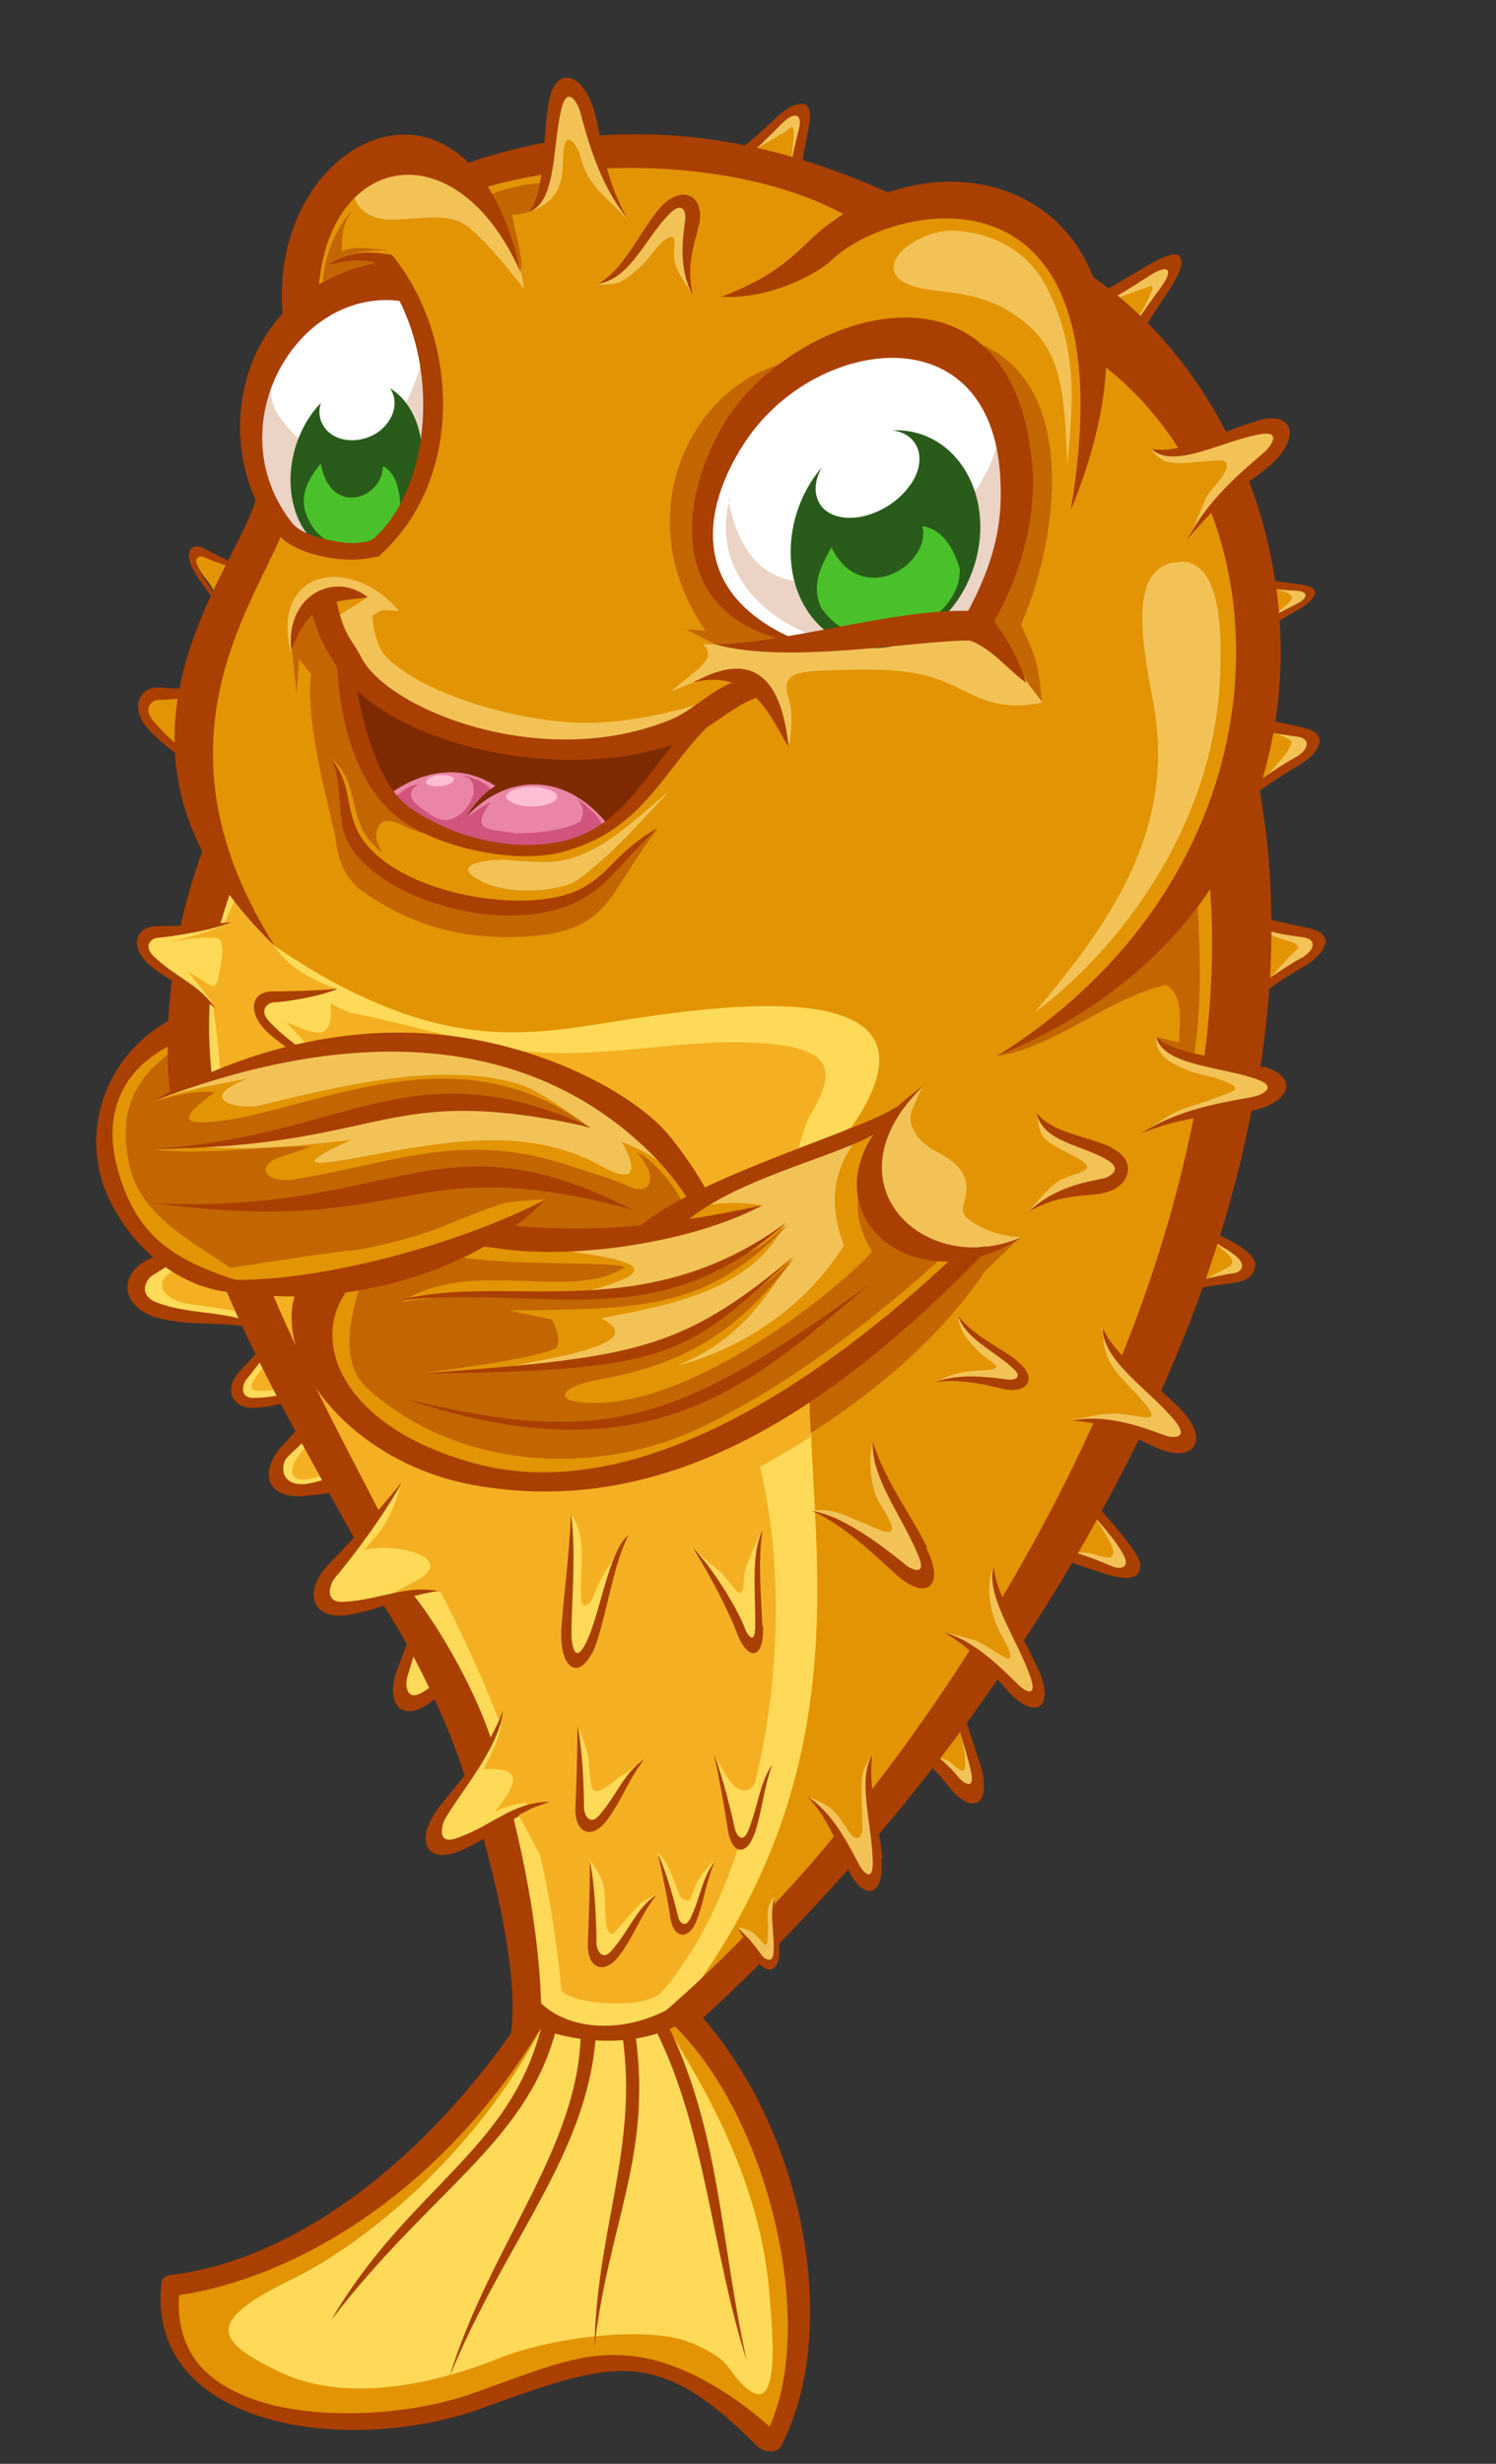 <?xml version="1.0" encoding="UTF-8"?>
<svg id="Layer_1" data-name="Layer 1" xmlns="http://www.w3.org/2000/svg" version="1.1" viewBox="0 0 229 377">
  <rect x="0" y="0" width="229" height="377" fill="#333333" stroke="none"/>
  <defs>
    <style>
      .cls-1 {
        fill: #c36602;
      }

      .cls-1, .cls-2, .cls-3, .cls-4, .cls-5, .cls-6, .cls-7, .cls-8, .cls-9, .cls-10, .cls-11, .cls-12, .cls-13, .cls-14 {
        stroke-width: 0px;
      }

      .cls-2 {
        fill: #eb85a6;
      }

      .cls-3 {
        fill: #febed4;
      }

      .cls-4 {
        fill: #d0547d;
      }

      .cls-5 {
        fill: #7e2a00;
      }

      .cls-6 {
        fill: #a93f00;
      }

      .cls-7 {
        fill: #ffda59;
      }

      .cls-8 {
        fill: #f4b022;
      }

      .cls-9 {
        fill: #ebd3c5;
      }

      .cls-10 {
        fill: #4ac12a;
      }

      .cls-11 {
        fill: #e29404;
      }

      .cls-12 {
        fill: #fff;
      }

      .cls-13 {
        fill: #f2c257;
      }

      .cls-14 {
        fill: #295b1a;
      }
    </style>
  </defs>
  <g id="g9759">
    <path id="path7550" class="cls-11" d="M86.8,12.7h0c-2.4.9-1.9,4.4-2.4,6.4,0,1.7-.1,4-2.4,3.8-3.7.6-7.3,2-10.8,2.8-2.9-2-6.5-3.7-10.1-3-10.3,1.7-16.7,12.6-16.4,22.4.5,1.8-.4,3.3-1.7,4.5-5.9,7.4-6.9,17.9-3,26.5-.5,3.6-2.8,6.7-4.3,10-2,1.1-3.8-1.9-5.8-1.6-.4,2.8,2.7,4.5,3.2,7-2.1,4.5-3.8,9.1-4.7,14-1.6,1.6-6-.9-6.3,2.5,0,3.6,4.4,4.8,5.6,7.5.2,5.2,2.1,10.1,4.1,14.8-1.1,3.8-2.5,7.6-3.3,11.5-1.7,1.8-5.9-.7-6.8,2.3.2,3.1,4,3.8,5.4,6-.5,2.2,0,4.7-.9,6.8-8.6,4.6-13.1,15.7-9.3,24.9,1.6,4.1,4.4,7.9,7.8,10.6,0,0-.1,0-.1,0,0,0-3.4,1.8-3.5,2.9-.1,1.1-.1,2.7,1.2,3.7s2.4,1.8,4,2,5,.6,6.5.9c1,.2,3.3.4,5,.5.6,1.4,1.2,2.8,1.9,4.1.1.2.2.4.3.6-.9,1.2-2.3,3.1-2.5,3.4-.3.5-1.3,1.3-.7,2.3.7,1,.3.9,1.1,1.2.7.2,4.6.4,5.8.4.9,1.8,1.9,3.6,2.9,5.4-.7.5-1.6,1.1-2.1,1.7-.7,1.1-2.3.8-2.1,2.9.2,2.1.4,2.5,1.2,2.9.8.4,1.6.7,2.7.7s3.6-.5,4.4-.7c1.4,2.5,2.8,5,4.1,7.5-.9,3.5-5.9,5.2-6,9.3.2,2.9,3.9,2.5,5.9,1.9,2-.3,4.7-2.2,5.7.6,1.1,2.2,3.7,4.5,1.8,7.1-.7,2.1-2.6,5.7-.2,7.2,2.1.6,3.3-2.3,5.3-1.4,1.7,4,3.7,8,4.6,12.2-1.7,3.3-6.2,5.9-5.8,10.1.9,2.1,3.8.6,5.2,0,1.2-.6,3.3-2.2,3.7,0,2.4,9.5,5,19.3,4,29.2-9.7,14.2-22.6,26.7-38.4,33.8-4.8,2.2-10,3.4-15.1,4.3-1.4,6.6,2.2,13.6,8,16.9,9.6,5.7,21.5,5.7,32.2,3.8,10.8-2,20.9-8.7,32.2-7.7,7.7,1,13.4,6.7,18.8,11.7,1,.7,2.3.2,2.5-1.1,5.8-12.9,4.4-28,.1-41.2-2.7-8.1-6.9-15.8-12.4-22.3.2-2.4,3.1-3.4,4.4-5.2,1.9-1.3,3.1-4.2,5.5-4.2.9,1.5,2,0,1.7-1.1-.5-3,3-4.4,4.5-6.5,2.1-2.3,4.2-4.6,6.3-6.9,2.2-.5,2.1,3.6,4.3,3.1,2-2.6-.5-6.1.6-8.7,2.7-3.2,5.3-6.5,7.9-9.8,2.4-.3,3.2,2.8,4.9,4.1.8,1.2,3,1.5,2.7-.5,0-3.6-2.3-6.9-2.5-10.4,1.8-2.1,3.1-5,5.1-6.6,2,0,2.7,2.8,4.5,3.6.9.9,2.5.5,2.1-1,0-3.2-2.7-5.6-3.1-8.6,2.5-3.9,5-7.8,7.4-11.8,2.5-.6,4.9,1.3,7.4,1.7,1.3.5,4,.3,2.6-1.7-1.3-3-4.6-4.9-5.5-7.9,2-3.6,3.8-7.2,5.6-10.9,2.4-.8,4.6,2.1,7.2,1.6,2.3,0,1.5-2.9.5-4-1.1-1.9-3.7-2.9-4.3-5,2.5-5.2,4.3-10.8,6.6-15.9,2.2-1.4,6,.1,7.6-2.3.2-2.8-3.6-3.2-5-4.8,0-2.8,1.5-5.7,2-8.5,1.1-3.7,1.6-7.7,2.8-11.3,1.5-1,4.9-1.2,4.8-3.7-.8-2.1-4.8-1.2-3.7-4.1.7-3.6.6-7.5,1.5-11.1,2.6-2.2,6.5-3.2,8.3-6.3,0-2.1-3.2-1.7-4.6-2.2-1.8-.3-4.4-.7-3.7-3.2,0-6-1-12.2-1.6-18.1,2.4-2.9,6.9-3.7,9-7,.4-2.1-2.9-1.8-4.2-2.3-2,0-3-1.4-2.3-3.2.7-4.5.4-9.1.6-13.6,1.2-1.7,4.5-2,5.2-4.1-2-1.2-5.8.4-6.2-2.6-.8-4.8-2.1-9.5-3.8-14,1-2.3,4.1-3,5.3-5.3,1.2-1.2,1.6-4.2-.9-3.9-2.5,0-4.8,1.6-7.2,1.8-1.9-1.6-2.6-4.5-4.3-6.6-2.4-3.7-5.2-7.1-8.3-10.3,0-2.6,2.5-4.5,3.7-6.8.5-.9,1.6-2.5,1-3.3-3.7.8-6.5,3.9-10,5-2.1-.7-3.6-2.4-4.3-4.5-4.3-8.7-14.6-12.9-23.9-11.3-2.6,0-5.2,2.2-7.6.5-3.7-1.6-7.5-3-11.3-4.2-1.4-2.5,1.3-5.7.3-8.4-3.1.3-4.8,3.5-7.2,5.1-2,2.2-5,0-7.5.2-5.4-.7-10.8-.9-16.3-.5-1.8-1.5-1.1-4.4-2.4-6.4-.6-1-1.4-2.4-2.7-2.5h0Z"/>
    <path id="path9595" class="cls-13" d="M113.8,23.9s5.9-3.4,6.5-3.8c.6-.5,1.2-1.2,1.2.2,0,1.4-.6,6.4-.6,6.4,0,0,.3-1.5.9-2.8s1.2-3.4,1.3-4.4.7-2.5-.2-2.6c-.9,0-2.9.7-3.4,1.3-.5.7-2,2.3-2.7,2.9s-3,2.8-3,2.8h0Z"/>
    <path id="path9547" class="cls-13" d="M176.3,68.8s.9,1.5,2.5,1.9c1.6.4,3.9,0,5.6-.1,1.6,0,3.1-.7,3.4.6.2,1.3-2.9,4.1-3.2,5-.4.9-2.7,6.6-2.7,6.6,0,0,2.5-3.6,2.6-3.9.1-.2,3-3.7,4.5-5.1,1.5-1.4,2.9-3.2,4.9-4.2,2-1,2.7-2.2,2.4-2.9-.3-.7-.9-1.2-1.7-1.2s-1.6-.7-3.9.4c-2.3,1.1-8.5,3.2-9.1,3.1-.6,0-3.2.4-3.6.4s-1.6-.7-1.6-.7h0Z"/>
    <path id="path9487" class="cls-1" d="M157.1,104.5l2.4,3.2c-.5-6.5-1.1-7.4-3.2-12.1,6.4-14.7,9.3-41.2-11.1-44.3-4.4,0-16.4,3.3-18.5,4.4s3.7-1.8,7.9,3.6c4.2,5.4,7.6,16.2,6.6,21.3-1,5.1-6.1,12-4.6,12.4,1.5.4,9.8,2.7,12.2,3.2s3.7,3.3,4.6,4.2c.9.9,3.7,4.1,3.7,4.1h0Z"/>
    <path id="path9489" class="cls-13" d="M106.2,104.4l-3.5,1.4c3.8-3.2,7.3-5.1,4.9-7.2h1.9s5.4.4,8.2.2c2.8-.1,13.2-1.3,18.2-1.6,4.9-.2,10.1-.6,11.8-.6s5.1.4,6.1,1.4c.9.9,3.4,6.3,3.4,6.3l.4.6,2,2.6c-9.4,1.9-11.6-3-19.1-4.4-3.6-.7-7.7-.7-11.4-.6-7.4.2-9.7.3-8.3,4.7.8,2.5,0,6.9,0,6.9,0,0-1.8-7.2-2.7-7.8-.9-.6-3.7-2.1-4.3-2.3-.6-.1-2.1-.8-2.9-.8s-1,0-1.7.2c-.7.1-2.9.8-2.9.8h0Z"/>
    <path id="path9545" class="cls-13" d="M91.7,43.5s2,.2,3.3-.4c1.3-.6,3.5-2.6,4.1-3.4.6-.8,1.5-1.9,2-2.4.5-.5,1.9-1.6,2.1-.7.2.9-.3,2.3.2,3.9.5,1.7,2.8,4.7,2.8,4.7,0,0-.9-2.2-.9-3.7s0-2.6.4-4.8,1.5-2.8.3-4.5-1.5-1.9-2.4-1.3-2.8,2.2-3.6,3.6-3.8,5.6-4.5,6.3-1.1,1.1-1.8,1.6c-.8.5-1.9.9-1.9.9Z"/>
    <path id="path9543" class="cls-13" d="M81,32.4c4.4-1.4,5.2-4.4,5.2-8.2.1-5.4,2.3-1.7,2.7-.1,1.1,4.2,3.3,5.5,7.1,9.4l-2.4-4s-3.6-12.7-3.7-13.1c-.1-.4-.5-2-1.9-2.2s-2.2-.7-2.8.8c-.6,1.6-.6,8.8-1.3,10.3-.7,1.5-.9,4.3-1.1,4.6-.1.2-.6.9-.8,1.5-.3.5-1.1,1.2-1.1,1.2h0Z"/>
    <path id="path9485" class="cls-1" d="M79.8,41.7c.2-3.1-1-5.9-1.4-8.9.4.1,1.4,0,2.7-.4,0,0,1.5-1.5,1.6-1.7,0-.2.8-2.7.8-2.7-3.1,0-7.2,1.1-9.4,2.2.4.3,1.9,2.2,2.7,3.4s1.9,4.9,2.2,5.5.9,2.7.9,2.7h0Z"/>
    <path id="path9455" class="cls-7" d="M42.1,144.8s2.9,2,7,4.4c21.1,12,33.2,8.9,47.6,6.7,17.3-2.6,49.4-6.3,33.7,16.5l-18.4,9.9-5.9,2.6s-.5-6.5-1.5-7.6c-1-1.1-5.9-4.7-9.7-7s-14.4-7.4-14.4-7.4c0,0-13.2-3.7-13.5-3.9-.3-.1-13.6.9-15.7,1.3-2.1.4-9.3,2-9.7,2.1-.4.1-6.2,1.6-7,1.7-.8.1-5.2,1.8-5.2,1.8,0,0,.3-13.1,0-13.5-.2-.4-2.4-2.3-2.4-2.3,0,0-2.2-1.7-2.9-2.2-.8-.5-2.9-3.1-2.5-3.8.4-.7,2.7-1.7,2.7-1.7l5.5-.8s1.4-.9,2.1-3,1.2-7.5,1.5-7,3.1,4.2,3.8,5.5c.8,1.3,1.8,4,2.3,4.5.4.5,2.5,3,2.5,3h0Z"/>
    <path id="path9533" class="cls-13" d="M132.1,173c-4.5,5.5-5.5,10.7-2.9,17.6-7.4,11.6-18.6,16.6-25.6,18.4,8.7-3.6,12.6-8.7,17.8-16.7l-3.3,2.7s-6.2,4.9-6.6,5.1-5.1,3.6-6.1,4.1c-1,.4-2.9,1.5-6.4,2.2-3.5.7-7,1.8-8.8,2.1-1.8.2-4.3.4-5.6.4s-8.8.9-8.8.9c2.9-1.5,25.3-3.5,16.2-8.1,11.2-2.1,23.1-4.4,28.2-14.5l-4,3s-7.7,3.9-9.1,4.5-4.1,1.8-6.6,2.4-4.2.9-5.6.9-5.9-.2-5.9-.2c17.1-4.4,3.4-5.5-7.2-7.1,0,0,6.2.2,11.3-.4,5.1-.6,16.5-3.2,18.2-3.7,1.7-.4,5.4-2.1,5.4-2.1-4-.9-8-.2-12.1.4,0,0,6.8-2.9,11.6-4.9,4.8-2,4.9-2.6,8.9-3.9,4-1.3,6.9-2.9,6.9-2.9h0Z"/>
    <path id="path9569" class="cls-8" d="M33.8,164.2s-.8-7.7-.9-8.2-.3-2.2-.3-2.2l.3.5c-.5-1.4-2.7-3.8-4.2-5.7,0,0,2.1,1.3,2.9,1.8s1.3.9,1.7-.3c.7-3.1,1.2-6.3,0-6.5-2.1-.4-5,.2-7.6.5,3.4-.6,6.6-1.7,9.7-2.9l-1.1.2,2.2-5,5.5,8.5c2.7,3.5,5.7,5,9.7,6.5,0,0-3.5.4-4.3.6-.8.2-4.3.8-4.9.8-.7,0-2.4,0-2.6.6-.3.7-.4,1.9.4,3,.9,1.1,3.9,3.3,4.2,3.5.2.2,1.1.8,1.1.8l2.1-.3-1.2-1.1-2.7-2.9c4.3,1.7,7.3,3.5,6.8-2.9,0,0,2.1,1.4,4.2,1.7,2.1.3,17.6,4.2,18.6,4.4,14.8,3.9,29.3-1,42.9,0,10.3.7,12.3,3.4,7.8,10.9-1.3,2.2-2.2,6.9-2.2,6.9,0,0-4.6,1.9-6.7,2.8-2.1,1-8.1,3.5-8.1,3.5,0,0-.5-3.6-3.2-6.6-2.6-3-6.6-7.2-10.1-8.9-3.4-1.7-10.5-4-14.1-5.5-3.6-1.5-7.1-2-12-2.6-4.9-.6-8.2-.4-12.2,0-4,.4-7.6,0-10.4.8-2.8.7-8.1,2-8.9,2.3s-2.3,1-2.3,1h0Z"/>
    <path id="path9529" class="cls-13" d="M23.2,168.6c4.8-1.8,9.8-2.6,14.8-3.6-7.9,3-2.3,4.8,1.6,4.2,13-3.2,28.6-7,40.5-3.1,3.1,1.1,10.3,6.5,10.3,6.5l-4.6-1.3s-7.8-1.6-11.2-1.7-7.9-.6-11.4,0c-3.5.5-10.1,1.7-11.9,2.2-1.8.5-4.8,1.2-8.2,1.9s-6.9,1.4-7.4,1.4c-.4,0-5.1.4-5.1.4,7.6.5,14,0,23.2-1.1-10.8,4.9-3.9,3.6,2.2,2.5,12-2.2,24.7-4.7,35.8,1.4,5,2.8,6.1,1.4,3.4-3.6,0,0,3,1.3,3.7,1.7s6.6,4.5,6.6,4.5c0,0-1.9-4.1-5.6-7-3.7-2.9-2.3-4.8-10-7.1-7.7-2.3-15.3-5-16.9-5.6-1.6-.6-14-1-16.9-1s-12.6,1.4-16.7,2.2c-4.1.9-12,4.1-12.6,4.4-.7.3-3.7,1.8-3.7,1.8h0Z"/>
    <path id="path9527" class="cls-1" d="M23.2,168.6l4.2-2s1.5-1.5,1.5-1.9-.8-4-.8-4c0,0,.2-.8-1.2-.2-7,4.8-8.7,10.2-7.1,17.8,1.6,7.5,9.4,11.6,15.5,15.7,0,0,15.9-2.5,17.9-2.6,1.9,0,10.1-1.9,14.5-3.7,4.4-1.8,8.8-3.5,10-3.7,1.2-.2,5.8-.5,5.8-.5l-4.1,2.5s-4.9,3.1-4.6,3.2c.2,0,2.9.6,7.1.7,4.2.1,9.3-.2,9.3-.2l3-1.1s4.5.4,5.2,0c0-1.8,5.4-3.9,5.4-3.9-1.7-3.8-5.2-7.6-7.4-8.4,3.3,3.2,2.6,7-1.2,5.2-2.1-1-5.5-2-9.2-3.2-16.2-5.3-25.8-.5-42.2,2.2-4.3.5-5.8-2.1-1.8-3.5l4.8-1.6c-8,0-16.1,1.4-24.3.5,0,0,6.3-.3,6.6-.3s7.1-.7,10.3-1.1c3.2-.4,10.1-2.7,14.7-3.7,4.7-1.1,7.7-1.8,10.7-1.9,3,0,5.5-.2,8,0s4.4.4,7.1,1c2.6.6,9.4,2.7,9.4,2.7-19.9-15.3-42.1-2.9-56.4-1.1-6.5.8-6.4-.4-1-4.4-3.4-.3-6.5.7-9.8,1.5h0Z"/>
    <path id="path9525" class="cls-1" d="M95.1,193.7c-5.6-.7-14.9,0-24.6-1.3,0,0-1.8.7-7.2,1.8-5.5,1.1-7.9,1.6-7.9,1.6-2.6,8.1-2.8,13.4,1,16.8,14.7,13,36.2,13.1,51.6,5.5,13.5-6.7,25.5-16,36.7-26.1,0,0-1.8,1.5-5.1-.9-3.4-2.4-5.7-10.6-5.7-10.6l.8-4.6c-4.6,5.6-4.1,10.9-1.2,15.6-5.9,6.6-29.5,25.2-45.2,23-3.2-.5-2.2-2.4,3.4-3.4,12.3-2.3,20.4-6.4,29.4-18l.7-.7-3.3,2.9-8.8,6.9s-3.6,2.6-6.4,3.5-8,2.3-10.8,2.7c-2.7.4-12.1,1.2-13,1.3-.9,0-7.9.2-7.9.2l-7.2.3c2.1-.4,17-2.1,20.7-3.9,1.1-1.4-.6-4.4-.6-4.4,0,0-4-.8-6.6-1.4,22.1-.1,30.7-.6,42.9-13.3,0,0-3.8,3.3-5.3,4s-7.6,3.7-10.1,4.5c-2.5.9-2.9,1.3-5.7,1.7-2.8.4-12.8,1.1-16,1.1-3.2,0-9.7,0-10.9,0s-3.2,0-4.8,0-3,.3-3.4.3c-.4,0-3.1.4-3.1.4,10.8-6.9,26.1.1,34.1-5.3h0Z"/>
    <path id="path9482" class="cls-1" d="M50.8,116.2c.8,7.7-1.1,16,4.7,20.2,7.7,5.4,15.7,7.5,25.3,6.9,11.5-.8,12.1-5.4,17.7-13.5.5-.8,2.2-3,2.2-3l-2.3,1.7s-4.3,4.5-5.1,5.3c-.8.7-5.1,3.1-7.2,3.6s-1.8,1-3.7,1.2-7.8.4-10.7,0c-2.9-.5-6.4-1.2-8.3-2.3-1.9-1.1-5.8-4.5-6.7-5.3-.9-.7-4.2-5.9-4.1-6.5.1-2.1-.1-4-.8-6,0-.2-1-2.2-1-2.2h0Z"/>
    <path id="path9535" class="cls-1" d="M55.8,115l-1.6-12.7s-3.2-5.7-3.3-6.1c0-.4-1.5-3.5-1.5-3.5l-2.7,1.5-1.3,2.6-.7,2.8.7,6.6.4-5.3,1.8,2.2c-.9,7.8,2.9,20.8,4.1,26.5,1.4,2.4.8.6.8.6,0,0,.1,0,.5-2.5.4-2.4-.4-6.4-.5-6.9-.1-.5-.7-2.5-.7-2.5l-1-2.2c3.7,3.3,2.8,7.4,4.9,11.3.7,1.3,2.8,3.1,2.8,3.1,0,0-1-1.8-.9-2.5.2-3.5,2.7-2.4,4.7-1.4,2,.9,6.1,1.9,6.6,2.1.6.2,4.2.2,4.2.2,0,0-4.9-1.9-7.6-3.1-2.6-1.2-4.4-1.9-5.5-2.9s-4-4.4-4.2-5.4c-.2-1.1-.1-2.7-.1-2.7v.4l.3-.2Z"/>
    <path id="path9583" class="cls-13" d="M44.6,99.6l.7-2.8,1.3-2.6s2.1-2.2,3.2-2.7c1.1-.5,3.1-.3,3.6-.3s2.8.2,2.8.2c-2,1.4-3.8,2.4-5.9,3.7,0,0,.4,1.2.7,2.1.4.9,1.8,4.7,3.5,6.7s7.9,4.9,12.4,7.1c4.5,2.1,9.2,3,14.8,3.4,5.7.4,8.4,0,12-.4s7.7-1.9,9.6-2.6,7.7-4.9,7.7-4.9c-6.8,2.2-13,3.8-20.1,4.1-9.6.3-25.5-3.8-31.8-10.1-1.9-2-2.1-6.3-2.1-6.3,1.8-1,.8-.9,4.1-.7-7.4-8.7-19.7-6.5-16.6,6.3h0Z"/>
    <path id="path9434" class="cls-5" d="M54.3,106c0,.5.6,7.5,1.7,10.4s2.4,4.6,2.4,4.6c0,0,2.5-2.8,5.1-3.1,2.6-.3,7.3-.4,8.7-.3,1.4.1,2.9,1.2,2.9,1.2l1.5,2.1s2.9-1.3,3.5-1.3,2.7-.2,4.2.1c1.5.4,2.7.9,4.6,1.9,1.8,1,4.9,3.6,4.9,3.6,0,0,.8,0,2.5-1.5s3.1-2.7,4.7-4.5c1.7-1.7,5.5-7.2,5.5-7.2,0,0-2.7,1.1-8.1,1.2-5.4.2-12.9.2-14.9.2s-5.1.5-7.1,0c-2.1-.4-5.6-.9-8.6-2.1s-5.6-1.2-9.9-4.7c-4.4-3.6-4.2-7.5-4.2-7.1,0,.4.6,6.4.6,6.4h0Z"/>
    <path id="path9436" class="cls-2" d="M59.1,120.3s4.9-2.4,6.8-2.8c1.9-.4,5.4-.4,6.7-.1,1.2.2,3.2,1.7,3.2,1.7l.5,1s2.3-.7,3.4-.7,5.2,0,6.6.6c1.4.5,4.1,2.2,5.2,3.2,1.1,1.1,2.6.9,2.2,1.8s-3.8,2.8-4.3,3.2c-.5.4-5.1,1.9-6.8,1.9s-8.7-.4-9.9-.7c-1.2-.3-3.4-.9-5.9-2.2s-4.7-2.4-5.9-3.2c-1.1-.8-1.5-2.4-1.5-2.4l-.3-1.4Z"/>
    <path id="path9432" class="cls-12" d="M146.8,51.2c.4.6,4.9,8.7,6.1,11.5,1.2,2.7,2.1,5.4,2.2,8.4.1,3,.5,6.5-.1,9.1-.6,2.6-2.7,4-3.6,8.7-.9,4.7-2.6,7.2-2.6,7.2,0,0-23.2,1.8-23.5,2-.2.2-2.7.1-3.4,0-.7,0-1.5-.2-3.8-1.6-2.3-1.3-5-3.2-6.6-4.7s-2.5-2.1-3.1-4.4-1.2-3.1-1.6-6.2c-.3-3.2,3.1-10.9,3.2-11.3.1-.4,8.4-11.4,9-11.6.6-.1,10.1-2.7,12.7-4.4s6.9-3,8.1-2.9c1.2.1,7,0,7,0h0Z"/>
    <path id="path9457" class="cls-7" d="M24.7,192.4s-.1,0-.1,0c0,0-3.4,1.8-3.5,2.9s-.1,2.7,1.2,3.7c1.3,1,2.4,1.8,4,2s5,.6,6.5.9c1,.2,3.3.4,5,.5.6,1.4,1.2,2.8,1.9,4.1.1.2.2.4.3.6-.9,1.2-2.3,3.1-2.5,3.4-.3.5-1.3,1.3-.7,2.3s.3.9,1.1,1.2c.7.2,4.6.4,5.8.4.9,1.8,1.9,3.6,2.9,5.4-.7.5-1.6,1.1-2.1,1.7-.7,1.1-2.3.8-2.1,2.9.2,2.1.4,2.5,1.2,2.9.8.4,1.6.7,2.7.7s3.6-.5,4.4-.7c1.4,2.5,2.8,5,4.1,7.5-.9,3.5-5.9,5.2-6,9.3.2,2.9,3.9,2.5,5.9,1.9,2-.3,4.7-2.2,5.7.6,1.1,2.2,3.7,4.5,1.8,7.1-.7,2.1-2.6,5.7-.2,7.2,2.1.6,3.3-2.3,5.3-1.4,1.7,4,3.7,8,4.6,12.2-1.7,3.3-6.2,5.9-5.8,10.1.9,2.1,3.8.6,5.2,0,1.2-.6,3.3-2.2,3.7,0,.2,1,.5,1.9.7,2.9,1,0,1.6.2,1.7.4.9,2.1,2,7.5,2.6,10.6.6,3.1.9,8.7,1,11.5.1,2.7,2.7,1.5,2.7,1.5-9.8,19.6-26.9,34.2-39.3,40.2-13.1,6.4-11.4,9.3-1.7,14,11,5.3,25.4,1.3,33.8-2.1,7.8-3.1,21.4-4.8,28.2-2.7,1.1.3,5.4,2.1,6.7,4,8.7,12.2,6.9-5,6.3-11.9-1.3-14.4-7.7-27.7-15.9-40.5l1.7-1.7c28.6-36.8,20.6-69.9,20.5-94.6-.8.5-5.2,3.1-6.7,3.9-1.6.8-3.4,1.7-7.3,3.3-3.9,1.6-8.9,3.4-12.3,4.3-3.4.9-8.9.9-14.7,1.3-5.7.4-11.1-.6-14.6-1.2-3.4-.6-8.7-5.4-10.2-6.8-1.5-1.4-7.2-8.7-9.5-12.5-2.4-3.8-1.7-7.9-1.7-8.5s-3.4,0-5.4.8-4.3-.7-7.5-1.2c-3.1-.5-7.1-3.3-9.5-4.3h0ZM124.1,213.4c0,0,.5-.3.5-.3h-.5c0,0,0,.3,0,.3h0Z"/>
    <path id="path9563" class="cls-8" d="M48.3,220c-5.7,4.9-4.5,8.6,2.9,4.9l-2.9-4.9Z"/>
    <path id="path9515" class="cls-8" d="M124.3,219.3c0-2-.2-4-.2-5.9-.8.5-5.2,3.1-6.7,3.9-1.6.8-3.4,1.7-7.3,3.3-1.9.8-4.2,1.7-6.3,2.4-2.2.8-4.3,1.5-5.9,1.9-.8.2-1.8.4-2.9.5-.5,0-1.2.1-1.7.2-6.3,1.3-14.4,2.1-17.3,1.8-1.6-.2-4.1-1.1-6.8-2.3-.2,0-.4,0-.6,0-.4,0-.9-.2-1.4-.4s-1-.4-1.5-.7c-.6-.4-1.3-.8-1.9-1.3-1.5-.7-3.2-1.5-4.4-2.1-4.9-2.4-5.1-4.3-7.1-7.3-1.4-2.2-2.3-4.5-2.9-6.7-.2-.2-.5-.6-.6-.8-.3-.5-.5-1-.8-1.4s-.4-1-.5-1.4c-.3-.9-.4-1.8-.5-2.6s0-1.5,0-2c0-.5,0-.9,0-1s-.1,0-.2,0h-2.8c-.2.2-.5.2-.7.3-.6.2-1.2.3-1.7.6-.3.1-.5.2-.8.2-.1,0-.2,0-.3,0l.5,2.3s8.8,19.5,9.6,21.7c.7,2.2,6.7,10.5,7.2,9.8s3.7-5.1,3.7-5.1c15,6.9,36,7.5,54.9-2.8,2.6-1.4,5.3-3,7.9-4.7h0Z"/>
    <path id="path9549" class="cls-8" d="M115.2,220.9s-7.9,3.9-10,5.2c-2.1,1.3-8.8,2.4-11.1,2.8-2.2.4-17.3-.4-21.2-.6-3.8-.3-7-1.6-8-1.8-1-.1-3.4.3-3.4.3-1.3,4.5-2.5,7.1-5.9,10.4,5.2-1.3,14.7,1.3,7.9,4.8-1,.5-5.6,3-5.6,3l7.6-1.5h1.9c10.2,19.8,16.3,37.6,18.5,60.7-.2,2.2,12.4,3.7,15.4.6,5.1-5.9,9.1-13.8,11.9-22.7,0,0-.2-.2-.3-.4-.5-.9-.8-2.2-1-3.3-.2-1.1-1.7-7.1-1.8-7.6,0-.5-.6-2.2-.6-2.2,0,0,1,2.1,1.7,3.1.6,1,1.4,2,2.4,2.2.7.2,1.7-.2,2-1.2,4.4-18,4.1-37.3-.2-51.7h0Z"/>
    <path id="path9557" class="cls-7" d="M87.4,231.7c2.7,3.7,1.2,8.8,1.6,13.3.1,1.1,1.4.9,2-1.2.6-2.1,5.2-8.8,5.2-8.8l-1.4,2.3s0,.2-.1.5c0,.3-1.8,7.7-2.1,8.2-.2.4-1.4,4-2,5.2-.6,1.3-.1,1.8-1.5,2.1-1.3.3-1.7,1.6-1.9-.2-.2-1.8.2-13.1.2-14.2s.2-5,.2-5.2-.2-2-.2-2h0Z"/>
    <path id="path9507" class="cls-1" d="M156.4,189.3s-2.2,1.2-3.6,1.5c-1.4.3-4.8,1-4.8,1l-3.1,3.1-23.1,19.1s-17.6,8.4-23.5,10.3c-1.4.5-3.2.9-5.2,1.3.6,0,1.2,0,1.7-.2,1.1-.1,2.1-.3,2.9-.5,1.7-.4,3.8-1.1,5.9-1.9,2.2-.8,4.4-1.6,6.3-2.4,3.9-1.6,5.7-2.5,7.3-3.3,1.5-.7,5.9-3.4,6.7-3.9,0,0,0-.4,0-.4h.5c0,0-.4.3-.5.4,0,1.9.1,3.9.2,5.9,10-6.4,19.9-14.7,26.7-24.8l5.5-5.3Z"/>
    <path id="path9565" class="cls-8" d="M40.8,208.6c-4.2,5-2.3,4.4,3.2,3.9l-3.2-3.9Z"/>
    <path id="path9567" class="cls-8" d="M28.5,193.8c-6.2,1.7-3.6,5.1.2,5.7,2.4.3,8.4,1.2,8.8,1.5.3.2-.5-1.7-.9-2.4-.4-.7-.2-1.4-1.5-1.7-1.2-.3-3.1-.7-4.7-1.5-1.6-.8-1.9-1.6-1.9-1.6h0Z"/>
    <path id="path9571" class="cls-4" d="M70.3,118.6c1.7.4,2.2.8,2.2,2.3,0,1.4-1,2.9-2.1,3.7-2.2,1.8-4,.5-5.9-.9-1.7-1.3-2.4-2.6-.4-3.7-2.2.3-2.5,1.4-3.8,2l-.2.8s.7,1.2,1.1,1.6c.4.4,4.2,2.5,5.7,3.2,1.6.7,4.2,1.4,5.5,1.9,1.3.5,5.3.3,7.6.3s6.9-.5,8.7-.8c1.7-.3,3.6-2.3,3.6-2.3-.3-1.7-2.3-3.2-4.1-4.6,1.1,1.2,1.4,2.4.5,3.7-2.9,1.4-6.8,1.7-9.6,1.7-5-.7-7-.4-4-4.8l-3.7,2.3s.6-.8.8-1c.1-.1.5-.7.9-1.1.1-.1.3-.3.3-.3,0,0-.2.1-.2.1.1-.1.3-.3.4-.4.4-.3,2.1-1.1,2.1-1.1-1.2-1.1-2.4-2.2-5.4-2.6h0Z"/>
    <path id="path10139" class="cls-6" d="M31.4,129.1c-1.7,4.5-3,8.9-3.9,13.2.6,0,2.8-.2,3.7-.4.8-.2,1.9-.3,2.5-.4.6-2.1,1.3-4.3,2.1-6.4l-4.5-6.1ZM26.4,149.3c-.8,6.1-1,12.3-.4,18l6.4-3c-.4-3.7-.5-7.3-.3-10.9-.2-.2-2-1.4-2.2-1.6-.2-.2-.9-.8-1.6-1.3-.4-.3-1.2-.7-1.9-1.2ZM34.3,196.7c5.4,12.8,12.7,25.6,20.2,39.2,1.4-1.7,2.6-3.6,3.5-4.7-4.7-9.2-11-20.8-16.3-33.3-1.5,0-3,0-4-.4-.8-.3-2.1-.5-3.5-.9ZM62.9,243.6l-4.8,1.1c4.9,7.3,10.4,18.5,13.2,27.5l4-5.7c-2.9-9.1-9.3-19.3-12.4-22.9ZM78.5,277.8l-4.7,2.7c4.6,16.8,6.4,30.6,2.6,35.7l6.5-6.2c0-10.4-1.7-21.3-4.4-32.2Z"/>
    <path id="path9495" class="cls-13" d="M177,158.7s-.5,2.4,2.7,4.1c3.2,1.7,5.1,1.7,6.8,2.3s3.8,1.3,1.7,2.1-3.7,1.4-6.6,2.3c-2.9.9-6.9,4.1-6.9,4.1,0,0,3.2-1.8,3.4-1.8s5.7-1.5,8-2.1c2.4-.5,4.1-.7,5.8-1.1,1.7-.4,3.8-.4,3.6-1.4-.2-1,.5-1.9-1.9-2.8s-6-1.5-8.1-1.9c-2.1-.4-3.4-.9-4.4-1.3-1.1-.4-1.9-.8-2.5-1-.5-.3-.4-.1-1-.8l-.5-.7Z"/>
    <path id="path9586" class="cls-1" d="M152.6,161.6c8.8-1.3,17.1-8.9,25.9-10.9,2.9,1.7,2,6.3,2,8.8l-3.5-.8,1,1.3s2,1,2.6,1.3,2.1.7,2.1.7c1.6-9.5.8-19.1.4-28.7,0,0-2.2,6.4-5.1,9.8s-14.7,12.8-15.6,13.4-6.6,3.5-6.6,3.5l-3.1,1.5Z"/>
    <path id="path9497" class="cls-13" d="M158.8,170.3s0,2.6,1,3.8,5,2.9,5.8,3.5c.8.6,1.4,1.2-.2,1.8-1.6.6-2.9.7-4.6,2.3s-3.3,3.7-3.3,3.7c0,0,1.6-1.2,2.1-1.5.5-.4,4.2-1.5,5.9-1.9,1.7-.4,4.4-1.1,5.1-1.6s1.9-.6,1-1.9c-1-1.3-.8-2.2-2.5-2.6-1.7-.4-5.5-1.7-6.1-1.9s-2.7-1.2-3-1.4-.4-.8-.7-1.1c-.2-.3-.6-1.1-.6-1.1h0Z"/>
    <path id="path9501" class="cls-13" d="M168.8,203.2c0,4.7,1.5,6.3,4.6,9.5,5.8,6.1,1.7,3.8-2.5,3.6-2.9-.1-6.8,1.1-6.8,1.1,0,0,1.5-.1,1.9-.1s2,0,3.9.5c1.9.6,5.8,1.8,6.8,2.2s1.8,1.2,3.2.7,2.2-.4,1.7-1.8c-.5-1.4-1.1-2.6-2.7-4-1.6-1.4-4.2-3.5-5.4-4.3-1.2-.8-2.9-2.7-3.2-3.2-.3-.5-1.3-2.4-1.4-2.7,0-.3-.3-1.5-.3-1.5h0Z"/>
    <path id="path9503" class="cls-13" d="M133.6,220.6c-.8,3.3-.3,7.5,1.4,10,3.9,6.1-.5,3.3-3.4,2.2-2.1-.8-3.8-2-7.2-1.7l3.6,1.5s2.2,1.2,3.4,2.3c1.2,1,2.9,2.4,5.1,4.2s3.8,3.1,4.5,2.3c.6-.8,1-1.4.7-2.5-.2-1.2-.6-2.4-1.7-4.2-1.1-1.8-3.4-5.9-3.5-6.1,0-.2-1.4-2.9-1.7-3.6-.2-.7-.7-2.3-.9-2.8s-.3-1.5-.3-1.5h0Z"/>
    <path id="path9505" class="cls-13" d="M152.1,239.6c-1.4,3.3-.4,7.8,1.2,10.6,3.8,6.8-1.1,2-3.8.9-1.3-.5-4.9-1.3-4.9-1.3,0,0,2.1,1.1,2.4,1.3.3.1,2.9,1.8,3.7,2.6s3.4,3.9,4.5,4.8c1.1.9,1.7,1.8,2.5,1.1.8-.6,1.5-.7,1.2-1.9-.3-1.2-3.5-7.5-3.7-7.9-.2-.4-1.5-4.3-1.9-5-.4-.7-.7-2.1-.9-2.6s-.4-1.2-.4-1.5.1-1,.1-1h0Z"/>
    <path id="path9559" class="cls-7" d="M105.8,236.7s4,3.5,4.2,3.6c.3,0,1.6,1.9,2.7,3.1,1.1,1.2,1.2-1.2,1.2-2.3s2.6-6.8,2.6-6.8c0,0-.7,2.6-.7,3,0,.4,0,3.1,0,4.4s.1,3.5.1,4.9.3,2.6,0,3.5c-.3.9.4,2.6-1,1.4-1.4-1.2-2.3-3.2-3.2-5.3-.8-2.2-3.7-6.5-4.3-7.2-.6-.7-1.7-2.3-1.7-2.3h0Z"/>
    <path id="path9607" class="cls-13" d="M118.6,290.1c-1.8,2-.8,3.9-1.1,6.2,0,.6,0,1.9-.8.9-1.2-1.5-2.1-2.1-3.9-2.3l2,2.2s1.7,2.7,1.8,3c.1.2,1,1.4,1.4,1.2.4-.3,1-1.3,1-1.9s-.4-4.9-.4-5.2.1-2.5,0-2.8c-.1-.3,0-1.3,0-1.3h0Z"/>
    <path id="path9609" class="cls-13" d="M123.8,275c3.5,1.2,4.2,2.3,6.1,5.2,1.4,2.1,2.2.6,2.1-.6,0-1.6-.2-6.3-.1-7.1.1-1.7.7-2.8,1.8-4,0,.9-.8,1.8-.6,4.2.5,7.7.4,6.1.4,6.1,0,0,.4,2.5.5,3.7s.4,2.2.3,3.4c0,1.1-.2,2.2-.8,2.1-.6-.1-1.5-.3-2.8-2.7s-4-7.5-4.2-7.7c-.2-.2-1.5-1.6-1.6-1.7-.2-.1-1.1-.9-1.1-.9h0Z"/>
    <path id="path9611" class="cls-13" d="M143.4,268.9s1.6.2,2.5,1.1c2.1,1.9,1.9.6,1.8-1.2,0-.9-.9-4.8-.9-4.8,0,0,.8.2,1.2,2s1.1,2.9,1.5,4.8.8,3,.1,3.2c-.6.2-2,.5-3.4-.8-1.4-1.3-2.8-4.2-2.8-4.2h0Z"/>
    <path id="path9613" class="cls-13" d="M164.4,237.7s1.1-.3,2.6,0c1.5.4,2.9.9,3.1.5.2-.4.6-.2.1-1.6s-3.4-5.6-3.4-5.6c0,0,.4-.2,2.1,1.8,1.7,2.1,3.1,3.6,3.8,4.7.7,1.2,1.7,1.7.6,2.3-1.1.7-2.2.7-3.2.6-1-.2-2.8-.8-3.7-1.2s-2.5-1.3-2.5-1.3l.4-.2Z"/>
    <path id="path9615" class="cls-13" d="M186.1,190.3s1.8,1.5,2.2,2c.4.5.5,1,0,1.4-.6.4-1,.6-2,1.1-1.1.5-3.2,2-3.2,2,0,0,.4-.2,2.6-.6,2.2-.4,4.3-.4,4.7-.9s1.1-1.4.6-2.2c-.5-.8-1.3-1.5-2.6-2.2-1.3-.7-2.5-1.3-2.5-1.3l.5.7h0Z"/>
    <path id="path9617" class="cls-13" d="M193,141.6s1,1.2,1.9,1.6,3.3,1,3.5,1.3c.2.3.7.4-.2,1.1-.9.7-5.2,5.7-5.2,5.7,0,0,.7-.8,2.4-1.8s4-2.1,4.6-2.9,1.9-1.9,1.9-2.6c0-.8-.7-1.5-2.6-1.9-1.9-.3-4.4-.7-5.1-1.1-.6-.4-.8-.7-.8-.3,0,.4-.3.7-.3.7h0Z"/>
    <path id="path10181" class="cls-6" d="M189.6,108.1l-5.3,19.7c1.7,10.8,1.6,22.4,0,34.3l8.5,2.1c3.1-19.4,2.4-38.4-3.1-56.2h0ZM191.8,169.4l-9,1.2c-2.4,12.3-6.2,24.9-11.3,37.4l5.9,5.6c6.6-14.6,11.5-29.5,14.3-44.2ZM167.5,217.5c-4.2,9.3-9,18.4-14.3,27.3l3.2,6.7c6.9-10.4,13.1-21.3,18.4-32.2l-7.3-1.7ZM148.6,252.3c-4.8,7.5-9.9,14.8-15.2,21.6,0,.5.5,4.7.7,7.3,6.8-8,13.3-16.4,19.2-25.1l-4.7-3.8ZM127.9,280.7c-3,3.7-6.1,7.2-9.3,10.6,0,.4.2,5.2.2,6.6,4-4.1,8-8.4,11.8-12.7l-2.7-4.5ZM114,296.2c-4.2,4.3-8.4,8.3-12.7,12l5.2,1.6c3.4-3.1,6.7-6.2,10-9.5l-2.5-4.1Z"/>
    <path id="path10205" class="cls-6" d="M104.9,305.8c18.7,18.9,23.9,51.2,14.6,68.6-.3.5-.9.7-1.7.7-.7,0-1.5-.4-2.1-1-6.6-6.6-12-10.5-18.4-11.2-6.4-.7-14.1,2.2-24.1,5.8-8.8,3.1-20.8,4.3-31.1,1.7-5.1-1.3-9.9-3.6-13.2-7.2-3.3-3.6-4.8-8.3-4.2-13.9,0-.6.6-1.1,1.4-1.2,20-2.4,40.9-18.9,55.9-42.6l1,4.5c-15.6,25.9-38.2,38.6-55.6,41.2-.3,4.9,1.1,8.4,3.4,11,2.5,2.7,6.2,4.6,10.9,5.8,9.4,2.3,22,1.3,30.7-1.8,11.1-3.9,16.5-6.5,24.3-5.7,6.9.7,14.7,5.1,21.1,10.8,7.4-16.2-.5-49.5-16.4-63l3.5-2.4Z"/>
    <path id="path10209" class="cls-6" d="M193.4,163.3c-5.5-1.5-13.1-1.7-16.4-4.6h0c1.1,4.5,10.5,4.5,15.8,6.6,2.9,1.2,0,2.4-1.3,2.6-3.7.7-11.1,1.7-16.9,5.6h0c6.9-3,13.1-2.8,16.4-3.4,6.4-1.1,8.2-5.3,2.4-6.9h0Z"/>
    <path id="path10211" class="cls-6" d="M170.2,175.6c-3.8-1.8-9.1-2.2-11.5-5.3h0c.9,4.6,7.4,4.9,11.1,7.4,2,1.3,0,2.4-.8,2.6-2.5.5-7.6,1.3-11.5,5.1h0c4.7-2.8,9-2.3,11.2-2.8,4.4-.8,5.5-5.1,1.5-6.9h0Z"/>
    <path id="path10213" class="cls-6" d="M180.9,215.8c-4-4.2-10.1-8-12.1-12.6h0c0,5.2,7.4,9.6,11.2,14.4,2,2.6-.5,2.4-1.5,2.1-3-1.1-9.1-3.5-14.4-2.3h0c6,.2,10.9,3.4,13.6,4.4,5.2,2,7.4-1.6,3.2-6h0Z"/>
    <path id="path10215" class="cls-6" d="M159,255.6c-2.3-5.3-6.4-11.1-6.9-15.9h0c-1.3,4.5,3.8,11.4,5.7,17.1,1,3.1-1,1.9-1.8,1.1-2.3-2.2-6.7-6.9-11.5-8.1h0c5,2.7,8.3,7.5,10.3,9.5,3.9,3.9,6.6,1.8,4.2-3.8h0Z"/>
    <path id="path10217" class="cls-6" d="M141.9,236.7c-2.7-5.3-6.4-10.1-8.3-16.1h0c-.3,5.6,4.7,11.7,7,17.5,1.3,3.1-1,2.1-1.9,1.4-2.6-2.1-9.2-7.5-14.4-8.3h0c5.5,2.4,10.9,8.1,13.2,10,4.4,3.8,7.2,1.4,4.3-4.3h0Z"/>
    <path id="path10219" class="cls-6" d="M150.6,272.9c0-.8-.2-1.9-.6-3.1-1-3.1-2-6.1-3-9.1l-1,.9c.8,3.1,1.9,6.3,2.6,9.3.8,3.4-1.3,1.8-2,.9-1.1-1.4-3.5-3.5-6.2-5.6l-1.1.9c2.6,2.4,4.7,4.7,5.8,6.1,3,3.9,5.7,3.5,5.5-.2h0Z"/>
    <path id="path10221" class="cls-6" d="M116.7,248.8c-.2-4.9-.7-9.6,0-14.6h0c-1.8,3.6-1,9.8-1.1,14.9-.1,2.8-1.3.9-1.6,0-1-2.7-4.9-9.3-8.1-12.4h0c2.9,4.3,5.9,10.5,6.8,12.9,1.7,4.7,4.3,4.5,4.1-.8h0Z"/>
    <path id="path10223" class="cls-6" d="M135.1,284.5c-.5-5.3-2.4-11.7-1.5-16h0c-2.5,3.5,0,11.1,0,16.6,0,3-1.5,1.3-2,.4-1.4-2.6-4-8.1-8-10.6h0c3.7,3.9,5.2,9.1,6.4,11.5,2.3,4.6,5.5,3.7,4.9-2h0Z"/>
    <path id="path10225" class="cls-6" d="M90.7,252.9c1.9-4.1,3-13.2,5.5-18h0c-3.2,2.5-4.5,13.4-6.9,17.2-1.3,2.1-1.7-.3-1.8-1.3-.2-2.9.8-13.3-.1-19.2h0c-.2,6.3-1.5,15.8-1.5,18.5,0,5.2,2.6,7,4.8,2.7h0Z"/>
    <path id="path10227" class="cls-6" d="M118.2,270h0c-2,3-2.1,6.3-3.7,10.2-.9,2.1-1.8.4-2-.3-.5-2.4-1.9-8.2-3.2-11.4h0c.9,4,1.7,8.8,2.1,11.4.6,3.9,2.9,4.3,4.2.4,1.2-3.8,1.1-5.9,2.6-10.3h0Z"/>
    <path id="path9605" class="cls-7" d="M100.7,283.6c1.6.7,3.2,6.5,3.5,6.7.6.5,1.4.8,1.6,0,.6-2.3,1.9-4,3.6-5.7,0,0-.9,1.7-1.1,2.1s-.9,2.6-1.1,3.2c-.2.6-.7,2.3-1.1,3.3-.4.9-.6,1.7-1.2,1.7s-1.1.3-1.4-.9c-.3-1.2-1.8-6.3-1.8-6.7,0-.4-1.1-3.7-1.1-3.7h0Z"/>
    <path id="path10229" class="cls-6" d="M109.5,284.7h0c-2.1,2.7-2.2,5.5-3.8,8.8-.9,1.8-1.8.4-1.9-.2-.5-2.1-1.8-7-3.1-9.6h0c.8,3.4,1.6,7.5,1.9,9.7.5,3.3,2.9,3.6,4.1.3,1.2-3.3,1.2-5.1,2.7-8.9h0Z"/>
    <path id="path10231" class="cls-6" d="M118.6,290.1h0c-.9,2.9,0,5.4-.2,8.7-.1,1.8-1.4.9-1.8.4-1.1-1.6-2.1-2.8-3.9-4.4h0c1.9,2.6,1.8,3,2.9,4.8,1.6,2.7,3.8,2.2,3.7-1.1,0-3.2-.7-4.7-.8-8.5h0Z"/>
    <path id="path9554" class="cls-7" d="M88.5,264.1s1.5,3.9,1.6,5c.4,5.5.3,6.4,4.6,2.9.7-.5,4-2.7,4-2.7,0,0-2,1.8-2.1,2.2s-3.1,5.4-3.6,6-1.6,1.6-2.3,1.8c-.7.1-1.6.6-1.8-.7-.1-1.3.1-6.8.1-8.1s-.4-6.2-.4-6.2h0Z"/>
    <path id="path10233" class="cls-6" d="M98.6,269.2h0c-3.2,2.2-4.1,5.4-6.9,8.6-1.5,1.7-2.3-.3-2.3-1.1,0-2.6-.2-8.9-1-12.6h0c0,4.3-.2,9.4-.3,12.2-.3,4.1,2.4,5.5,4.9,2.1,2.4-3.3,2.8-5.4,5.6-9.2h0Z"/>
    <path id="path9603" class="cls-7" d="M90.4,284.8s1.9,2.3,2.1,4.3c.2,2,.1,5.5.5,6.1s.4,1.3,1.5,0c1.2-1.4,3.1-3.5,3.6-4,.5-.5,2.4-1.3,2.4-1.3,0,0-1.2,1.3-1.4,1.6-.2.4-3,4.6-3.4,5.3-.4.7-.9,2.5-2,2.9-1.1.4-1.8,1.1-2.3.1-.5-.9-.7-2.7-.7-3.8,0-1.1-.2-7.2-.2-7.6s-.2-3.7-.2-3.7h0Z"/>
    <path id="path10235" class="cls-6" d="M100.5,289.9h0c-3.2,2.2-4.1,5.4-6.9,8.6-1.5,1.7-2.3-.3-2.3-1.1,0-2.6-.2-8.9-1-12.6h0c0,4.3-.2,9.4-.3,12.2-.3,4.1,2.4,5.5,4.9,2.1,2.4-3.3,2.8-5.4,5.6-9.2h0Z"/>
    <path id="path10237" class="cls-6" d="M84.2,275.7h0c-5.8,0-8.8,3.7-14.4,5.6-3,1-2.2-2.1-1.6-3.1,2.3-4,8.3-10.9,8.8-16.5h0c-2.4,6.7-7.6,11.8-10,15.1-3.6,4.9-1.7,8.7,3.7,6.3,5.2-2.3,6.6-4.8,13.5-7.4h0Z"/>
    <path id="path10239" class="cls-6" d="M69.6,257.2c-.3-.5-.5-.7-.8-1.3-1.3,1.1-2.6,2.1-4.2,3.1-2.6,1.5-2.6-1.6-2.2-2.6.5-1.6,1.3-4.3,2.1-7.2-.3-.4-.7-1-.9-1.3-1,2.9-2,5.5-2.7,7.3-2.1,5.4.5,8.6,5,5.3,1.5-1.2,2.7-2.2,3.8-3.3h0Z"/>
    <path id="path10241" class="cls-6" d="M67.4,243.5h0c-5.2-1.1-9.1,1.3-14.8,1.6-3.1.2-2.1-2.8-1.3-3.7,2.4-2.8,7.7-9.8,10.2-14.6h0c-3.8,4.7-8.6,9.9-11.3,12.7-3.9,4.1-2.4,8.5,3.1,7.6,5.4-.9,7.7-2.7,14-3.7Z"/>
    <path id="path10253" class="cls-6" d="M174.6,239.7c-.1-1.2-.8-2.2-2-3.8-2.3-2.9-4.9-5.8-7.3-8.7l-.6,1.4c2.2,3,5.1,5.7,7,8.8,1.8,2.9-.7,2.7-1.6,2.2-1.7-.7-5.1-2.1-8.6-2.9l-.5,1.3c3.5,1.3,6.8,2.4,8.4,2.9,3.3,1,5.3.6,5.1-1.3Z"/>
    <path id="path9499" class="cls-13" d="M146.7,201.4c0,2,1.5,3.8,2.7,5,2.2,2.3,5.4,3.1.7,3.3-2.9.1-4.9.7-6.8,1.8l2-.4s1.7-.2,3.4,0c1.7.2,4.3.5,4.9.6.6,0,1.2.2,2-.1.8-.3,1.1-.2.9-1.1-.3-1,.4-.8-1.2-2-1.6-1.2-4.6-2.8-4.8-3-.2-.1-1.9-1.4-2.1-1.6-.2-.2-.8-.8-1-1.2s-.7-1.1-.7-1.1h0Z"/>
    <path id="path10265" class="cls-6" d="M155.7,208.2c-2.9-2.2-6.5-3.7-9-6.8h0c1.1,3.5,5.7,5.4,8.5,8.1,1.5,1.4-.2,1.7-.9,1.6-2.1-.3-7.6-1.1-11.1.4h0c4.1-.7,8.8.7,10.7,1.1,3.7.6,4.9-2,1.7-4.4h0Z"/>
    <path id="path10267" class="cls-6" d="M192.2,193.7c0-.9-.8-1.9-2.1-2.8-2.6-1.7-5.7-2.8-8.3-4.8,0,.5,0,.7,0,1.2,2.2,2.1,5.3,3.1,7.5,5,1.7,1.5.4,2.4-.3,2.5-1.4.2-4.4.7-7.3,1.9,0,.3,0,.7,0,.9,3-.9,5.9-1.1,7.2-1.3,2.2-.3,3.3-1.4,3.2-2.8h0Z"/>
    <path id="path10269" class="cls-6" d="M202.9,144.5c.2-1.1-.5-2-2.3-2.4-3.3-.9-7.1-1.1-10.1-3.3,1.7,3.8,4.6,4,8.9,4.6,2.3.3,1.9,2.1-.4,3.3-1.7.9-5.2,3.3-7.1,4.7,0,.8,0,1,0,1.6,3-2.2,6.2-4.3,7.7-5.1,1.8-1.1,3-2.3,3.2-3.4h0Z"/>
    <path id="path9591" class="cls-13" d="M195.1,90.1s2,.5,2.4.9c.4.4.4.6-.2,1.2-.6.5-2.8,2.5-2.8,2.5,0,0,1.8-.5,2.2-.7.5-.3,3.1-1.8,3.4-2.2.3-.3.9-.5.2-1.1-.7-.6-2.9-.9-3.7-1-.7,0-2.5,0-2.5,0l.9.5Z"/>
    <path id="path10271" class="cls-6" d="M201.2,91.2c.4-.9-.3-1.5-1.7-1.7-1.6-.3-3.2-.4-4.9-.7l-.5,1.1c1.2.3,2.6.4,4.4.5,1.8.1,1.8,1.1,0,2-1.4.7-4.7,2.4-6.2,3.4,0,.5.2.9.2,1.3,2.4-1.6,5-3.1,6.2-3.8,1.1-.6,2.1-1.3,2.5-2.2h0Z"/>
    <path id="path9589" class="cls-13" d="M194.4,112c.4,0,3.3,1.1,3.3,1.5s-.3,1.2-1.5,2.6-4.5,5.1-4.5,5.1c0,0,6.2-3.9,7-4.7.8-.8,2.5-2.6,2.5-2.6,0,0-.6-1.2-1.3-1.6-.6-.4-1.6-.8-3-.7-1.3,0-2.6.5-2.6.5h0Z"/>
    <path id="path10273" class="cls-6" d="M202,113.8c.2-1.1-.5-2-2.3-2.4-3.3-.9-7.1-1.1-10.1-3.3,1.7,3.8,4.6,4,8.9,4.6,2.3.3,1.9,2.1-.4,3.3-1.7.9-5.2,3.3-7.1,4.7,0,.8,0,1,0,1.6,3-2.2,6.2-4.3,7.7-5.1,1.8-1.1,3-2.3,3.2-3.4h0Z"/>
    <path id="path10261" class="cls-6" d="M51.8,151.3c-3.5.3-7.8.4-10.1.4-3.4,0-3.9,3.4-.6,6.4,1.5,1.3,2.6,2.1,3.8,2.8.5,0,.9-.1,1.4-.2-1.6-1.3-3.2-2.4-5-4.3-1.8-1.8-.3-2.9.4-3,2.2-.1,7.2-.9,10-2.1Z"/>
    <path id="path9541" class="cls-13" d="M61.8,24.3c-10.7.2-9.2,9.2-2.2,9.3,4.6,0,8.1-1,11.1.5,3,1.5,9.5,10.1,9.5,10.1l-.4-2.5-3.3-8s-3.6-4-4.5-6c-.9-1.9-4-2.6-6-2.6s-4.2-.7-4.2-.7h0Z"/>
    <path id="path9599" class="cls-1" d="M50.4,40.5s2.8-.9,3-.9c.1,0,3.8-.4,4.1-.2.2.2,1.7.4,1,1.4-.7.9-2.4,2.6-4.9,3.2-2.5.5-4.2.6-4.2.6-.2-4.5,1.9-9.8,4.5-12.3-1.7,2.3-1.5,4.1-1.6,6.2,2-1,4.5-.4,7.2-.2-3.3,0-6.3.2-9,2.2h0Z"/>
    <path id="path9430" class="cls-12" d="M47.9,46.7s9-3,9.7-3.1c.7-.1,3.5-.1,4,.5.5.6,3.9,9.9,4,10.6.1.7-.3,10.8-.3,12.2s-.3,5.6-1.8,8.6c-1.5,3-6,7.8-6,7.8,0,0-1,1.5-3.9,1.2-2.8-.3-4.7,0-7.6-1.5-2.9-1.5-3.1-1.2-4.9-4.6s-2.6-12.3-2.6-14.6c0-2.3-.2-6.2,1.7-8.9s2.7-4.7,4.5-6.2,3-2,3-2Z"/>
    <path id="path9539" class="cls-9" d="M41.5,55.7s-.9,5.2,1.3,8.1c2.2,2.9,4.1,5.3,8.5,4.3,4.4-1,5.9,1.1,9.4-4,3.5-5.1,4.6-12.2,4.6-12.2,0,0,1.2,4.9,1.2,8.5,0,3.6-.9,8.9-1.6,10.6-.7,1.7-3,7-4,8.2-1,1.2-1.3,2.9-3.3,4-2,1.1-3.6,1.8-7.4.9-3.8-.9-7.4-3.1-8.3-4.6s-3.4-8.6-3.2-11.4c.1-2.7-.7-4.8.4-7,1.1-2.2,2.5-5.6,2.5-5.6h0Z"/>
    <path id="path9597" class="cls-1" d="M109.5,98.6l-4.5-2.3,3,.2c-13.3-19.1-.3-41.5,17-41.6,0,0-3.7,2.6-8.4,7.4-4.7,4.9-6.9,7.2-7.8,10.4-.9,3.2-1,7.6-1,9.7s-.6,4.4.4,5.9,2.9,3.8,3.4,4.2,2.8,1.7,2.8,1.7l6.3,3.6s-1,1-2.3,1-3.8,0-4.9,0-4.2-.2-4.2-.2h0Z"/>
    <path id="path9537" class="cls-9" d="M111.7,76.4c-2.5,9.2,3.2,17,12.1,20.6,0,0,8.3.4,11.1.2,2.8-.2,10.2-1.5,10.2-1.5,0,0,3.2-1.3,3.7-1.7s2.8-2.2,3.4-5.1c.6-2.9,1.4-8,1.7-9.1s.4-12.5.4-12.5l-1-2.6c-1.7,14.9-19,25.3-30.9,24.3-7-.6-9.9-6.8-10.9-12.6Z"/>
    <path id="path9593" class="cls-13" d="M169.8,46.1s5-1.9,5.7-2.1c.6-.2,1.3-.7.7.8-.6,1.5-2.6,4.9-2.6,4.9,0,0,1.8-1.7,2.5-2.6.7-.8,2.2-2.8,2.6-3.8.5-1,1.2-2.5.7-2.9-.4-.4-.6-1.1-2.4.2s-4,2.5-5.1,3.3c-1.1.8-2.3,1.8-2.3,1.8l.2.5Z"/>
    <g id="g7112">
      <path id="ellipse10141" class="cls-14" d="M139.2,66c7.7,1.3,12.4,9.7,10.4,18.8s-9.9,15.5-17.7,14.2-12.4-9.7-10.4-18.8,9.9-15.5,17.7-14.2Z"/>
      <path id="path10143" class="cls-12" d="M138.8,74.9c-2.9,3.5-7.9,5.2-11.2,3.9h0c-3.3-1.3-3.7-5.3-.8-8.7,2.9-3.5,7.9-5.2,11.2-3.9h0c3.3,1.3,3.7,5.3.8,8.7Z"/>
      <path id="path10145" class="cls-10" d="M127.3,83.8c4.6,9.3,15.3,2.6,13.9-3.3,3.1.5,4.7,3.3,5.7,6.4.6,8.2-14.6,15.7-21.2,6.1-1.6-3.6,0-6.4,1.6-9.3Z"/>
      <path id="path10149" class="cls-6" d="M110.7,65c-7.6,13-7.9,30.9,12.6,33.5h0c-21-8.1-13.9-24.4-8.6-31.8,10.9-15.2,36.8-18.6,38.4,6,.4,6.3-.3,12.5-5.4,21.7l3.5,2.3c5.5-8.7,7.5-18.6,6.8-25.7-3.3-34.9-37.5-22.7-47.3-6h0Z"/>
      <path id="path10151" class="cls-6" d="M150.5,93.6c-11.6-1.1-28.8,4.7-41,5h0c11.1,3.1,30.5-.6,38.9-.6,3.3,1.1,5.7,4.3,8.7,6.5h0c-.9-3.3-4.4-9.8-6.6-10.8h0Z"/>
      <path id="path10157" class="cls-6" d="M110.3,45.4h0c7.3.5,14.7-3.4,17-5.6,9.3-8.9,45.9-17,36.6,38.3h0c19.9-48.4-19.4-61.5-40.4-40.9-3.8,3.7-7,5.9-13.3,8.3h0Z"/>
      <path id="path10159" class="cls-6" d="M43.8,51.9l4.9-3.7c-.8-24.4,20.6-29.9,31-6.5h0c-8-37.5-41.7-19.3-35.9,10.2h0Z"/>
      <path id="ellipse10161" class="cls-14" d="M59.5,59.3c4.8,2.7,6.6,10.3,3.8,17.1s-8.9,10.1-13.7,7.5-6.6-10.3-3.8-17.1,8.9-10.1,13.7-7.5Z"/>
      <path id="path10163" class="cls-12" d="M57.9,66.1c-2.6,1.8-6.2,1.7-8-.4h0c-1.8-2.1-1.1-5.2,1.5-7.1,0,0,0,0,0,0,2.6-1.8,6.2-1.7,8,.4t0,0c1.8,2.1,1.1,5.2-1.5,7.1Z"/>
      <path id="path10165" class="cls-10" d="M49.1,70.9c1.5,8.4,9.6,5.3,9.5.4,2,1.1,2.6,3.6,2.7,6.3-.9,6.6-12,9.4-14.7.3-.5-3.2,1.1-5.1,2.5-7h0Z"/>
      <path id="path10169" class="cls-6" d="M50.4,40.5h0c2.7-.6,4.1-.9,6.8-.4,10.8,12.4,9.4,34,0,42.3-1.4,1.3-9.7.7-14.1-.9h0c4.6,3,14.2,4.1,14.9,3.6h0c13.2-11.7,12.3-33.5,2-46.1h0c-4.9-.8-6.8-.2-9.8,1.5h0Z"/>
      <path id="path10171" class="cls-6" d="M60.2,39.8c-26,3.4-28.2,31.1-17.2,42.4,2.4,2.5,9.8,4.5,15.2,2.8l-.6-1.8c-.6.3-10.4,0-12.9-3.2-11.6-14.7.7-36.3,16.9-33.9l-1.4-6.4Z"/>
      <path id="path10175" class="cls-6" d="M111.2,21.7c-7.1-1.2-13.9-1.4-20.4-.9l1.3,5c14.8-.7,30.6,2.2,40.5,9.1l6-4.2c-9.5-4.6-18.6-7.5-27.4-9ZM84,21.7c-4.5.8-8.9,2-13.2,3.5l1.8,4c3.3-1.1,6.9-1.9,10.6-2.5.2-1.3.5-3.2.7-5h0Z"/>
      <path id="path10177" class="cls-6" d="M39.5,75c-1.7,11.1-29.5,38.8,2.6,69.8h0c-19.4-30.5-3.9-51.2,1.1-63.2l-3.7-6.6Z"/>
      <path id="path10179" class="cls-6" d="M161.7,38.8c.5.4,1,1,1,1,0,0,2.3,9.8,3.5,14.2,5.9,3.9,10.8,9.1,14.5,15.1,1.6-.5,5.1-1.4,7.5-2-6-12.1-15.2-22.2-26.6-28.2ZM191,73.1l-5.6,5.3c9.9,26.2,1.1,62-32.8,83.2,42.3-17.3,50.4-57.6,38.4-88.5h0Z"/>
      <path id="path10183" class="cls-6" d="M51.3,91.2l-3.8,1.9c2,6.2,1.7,4.8,3.7,8.4,6.7,11.7,33.5,18.9,52.5,12.2,5.1-1.8,10.3-7.7,14.3-7.2l-2.9-2.7c-4.8.1-8.4,4.7-12.4,6.3-19.7,8.1-43.4-1.6-47.4-9.5-1.6-3.2-2.6-2.9-4-9.5h0Z"/>
      <path id="path10185" class="cls-6" d="M106.2,104.4h0c9.5-2.3,12.1,6.4,14.5,9.8h0c-1.3-12.6-7.1-13.9-14.5-9.8Z"/>
      <path id="path10189" class="cls-5" d="M57.6,119.9l1.8,1.8c3.4-2.7,10.6-5.9,17.2-.9l1-.5c-1.8-2.4-8.4-7.2-20-.4Z"/>
      <path id="path10191" class="cls-5" d="M71.4,125h0c5.3-5.9,14.6-7.9,22,1.6l1.7-1.3c-6.9-8.9-18.6-9.3-23.7-.3Z"/>
      <path id="path10193" class="cls-6" d="M56.3,91.4c-4.9-4-12.7-.5-11.7,8.2h0c2.9-8.3,7.2-7.5,11.7-8.2Z"/>
      <path id="path10195" class="cls-6" d="M50.8,116.2h0c1.5,3.6.9,7.5,1.8,11,2.6,9.5,24.1,16.8,36.1,10.6,4.3-2.2,6.2-5.6,11.9-11.1h0c-6.6,3.9-7,6.9-11.9,9.4-8.7,4.3-30.3.3-34.3-9.7-1.5-3.8-.8-6.7-3.6-10.2Z"/>
      <path id="path10247" class="cls-6" d="M33,154.3h0c-2.7-3.8-5.9-4.6-9.4-7.9-1.9-1.8-.2-2.9.5-2.9,2.4-.2,8.2-1.1,11.4-2.4h0c-4,.4-8.7.6-11.3.6-3.8,0-4.5,3.5-.9,6.3,3.5,2.7,5.6,3.1,9.7,6.3Z"/>
      <path id="path10257" class="cls-6" d="M32.2,105.4c-2.9,0-5.8,0-7.6-.2-3.6-.2-4.7,3.4-1.8,6.5,2.3,2.4,3.9,3.3,6.2,5.3l.2-.8c-1.7-2.1-3.8-3.5-5.9-6.1-1.5-2,.2-3,.9-3,1.6,0,4.8-.3,7.7-.9l.2-.8Z"/>
      <path id="path10259" class="cls-6" d="M35.3,95.5h0c-1.2-3.5-3.1-5.1-4.9-8.5-1-1.8.3-2,.7-1.8,1.6.7,5.3,2.1,7.6,2.3h0c-2.6-1.1-5.6-2.6-7.3-3.5-2.4-1.3-3.4.8-1.4,3.9,1.9,3,3.1,4,5.3,7.5h0Z"/>
      <path id="path10275" class="cls-6" d="M84,15.6c-1,5.6-.4,13.2-3,16.8h0c4.4-1.5,3.5-10.9,5.1-16.3.9-2.9,2.4-.2,2.7,1,1,3.6,2.8,10.9,7.2,16.3h0c-3.7-6.6-4-12.8-4.9-16-1.7-6.3-6.1-7.7-7.1-1.7h0Z"/>
      <path id="path10277" class="cls-6" d="M100.7,32.2c-3,3.7-5.2,9-9.1,11.2h0c4.9-.7,7.3-7.2,11-10.8,2-1.9,2.4,0,2.3.9-.3,2.5-1.2,7.6,1.2,11.7h0c-1.3-4.8.6-9,1-11.3.6-4.4-3.2-5.7-6.4-1.7h0Z"/>
      <path id="path10279" class="cls-6" d="M122.4,15.9c1.4-.2,1.8,1,1.5,2.9-.3,2.1-.9,4.2-1.1,6.4l-1.6.2c0-1.6.6-3.5,1.1-5.7.6-2.3-.7-2.7-2.6-.8-1.4,1.4-4.9,4.9-6.8,6.4-.7-.2-1.1-.6-1.6-.8,3-2.4,6-5,7.3-6.3,1.2-1.1,2.4-2.1,3.8-2.3Z"/>
      <path id="path10281" class="cls-6" d="M180.8,39.9c0-1.4-1.6-1.2-4,.1-2.6,1.4-5.3,3.2-8,4.6v1.7c2.2-.9,4.5-2.4,7.3-4.2,2.9-1.8,3.6-.8,1.5,2-1.6,2.2-5.3,7.4-6.9,10.1.4.5,1,.7,1.4,1.1,2.5-4.2,5.2-8.5,6.6-10.5,1.2-1.8,2.2-3.5,2.2-4.9h0Z"/>
      <path id="path10283" class="cls-6" d="M192.8,64.3c-5.5,1.5-12.1,5.3-16.5,4.4h0c3.3,3.3,11.3-1.5,16.9-2.3,3.1-.4,1.2,2.1.2,2.9-2.8,2.5-8.7,7.1-11.7,13.5h0c4.4-6.1,9.8-9.1,12.4-11.3,5-4.2,4.3-8.7-1.5-7.2Z"/>
      <path id="path10187" class="cls-6" d="M106.4,110.3c-7,6.4-10.4,16.7-21.2,18.6-6.6,1.2-15.3-.4-22.3-5.2-4.8-3.2-7.7-13-8.7-21.4l-2.7-2.2c.6,16,6,22.4,9.7,25.2,5.5,4.2,17,6.9,24.3,5.2,13.5-3.2,16.3-13.8,24.3-20.7l-3.5.4Z"/>
    </g>
    <g id="g11714">
      <path id="path10926" class="cls-6" d="M85,311l-2.1-1c-4.7,19.1-20.4,24.8-32.2,45h0c15.1-19.7,29.7-27.1,34.3-44h0Z"/>
      <path id="path10928" class="cls-6" d="M91.2,311.5l-2.3-.4c-.3,17.6-14,32.6-20.1,52.6h0c8.5-20.8,21.1-33.9,22.4-52.2Z"/>
      <path id="path10930" class="cls-6" d="M97.3,311.6h-2c2.4,17-4,29.7-4.3,47.5h0c2.1-18.7,8.8-29.1,6.3-47.5h0Z"/>
      <path id="path10932" class="cls-6" d="M102,309.7l-1.8.6c7.8,15.3,8.7,34,14.1,50.9h0c-4.1-18.4-4-35-12.2-51.6h0Z"/>
    </g>
    <path id="path11716" class="cls-6" d="M80,308.9c3.6,3,17.9,6.1,26.4-.8l-1.5-2.3c-8.3,6-18.7,5.2-23-.3l-1.8,3.4Z"/>
    <path id="path10287" class="cls-6" d="M61.1,158c-11.4,0-24.4,2.9-37.9,10.6,31.3-12.1,57.2-9.9,75,6.5,3.6,3.3,6.1,6.6,7.9,9.7,1-1.3,1.8-2.4,1.8-2.4,0,0,.3,0,.4,0-1.6-2.9-3.6-5.9-6-8.8-5.5-6.6-22.1-15.6-41.1-15.6ZM64.4,192.9l-5.3,1.2c.9.4,1.8.7,2.6,1.1,2.2-.5,3.7-1,4.7-1.4-.7-.3-1.4-.6-2.1-.9Z"/>
    <path id="path10289" class="cls-6" d="M90.4,172.5c-27.5-12.5-37,1.4-66.9,3.3h0c36.3-.3,34.7-10.4,66.9-3.3Z"/>
    <path id="path10291" class="cls-6" d="M96.8,185.1h0c-29.6-15.2-36.1.8-73.2-1h0c40,5.4,38-8.5,73.2,1Z"/>
    <path id="path10313" class="cls-6" d="M26.9,155.6c-10.2,5.1-14.2,16-11.2,25.4,2.5,7.5,10.9,17.6,22.9,16.8l-.7-1.4c-11.2-3.3-16.7-7.1-19.6-16.5-3.1-9.8.7-17.1,9.4-20.7l-.8-3.7Z"/>
    <path id="path9531" class="cls-13" d="M141.3,166.2s-1.6,3.1-1.9,4.4c-.2,1.2.4,3.8,4.1,5.7s4.7,3.9,4.4,6.2c-.3,2.4-1.6,3,1.6,4.9s6.9,1.9,6.9,1.9l-3.1,1.6s-3.9,1.2-6.8,1c-2.9-.2-7.3-.1-8.6-2s-3.1-3.5-4.1-6.1c-1-2.6-1.1-4.7-.9-5.5.1-.8,2.7-5.3,3-6.1s1.9-2.4,2.3-3c.3-.6,1.5-1.6,1.5-1.6l1.6-1.3Z"/>
    <path id="path10297" class="cls-6" d="M116.8,184.4c-18.4,4-28.5,4-38.7,3.1-.5.5-3.6,1.6-4.5,2.1-.3.2-1,.6-1.7,1,1.3,0,2.7.2,4.2.4,12.3,1.9,30.9-1.2,40.8-6.7h0ZM146.5,191.8s1.3-1.3,0,0c-20.6,19.5-49.1,38.9-73.9,32.1-20.9-5.7-25.8-19.6-18.6-27.5-2.9.4-6,.9-8.7,1.3-.3.9-.5,1.7-.6,2.6-1,10.4,10.5,23.7,27.6,26.9,29,5.3,54.1-10.5,78.7-35.8,1.7-1.7-4.6.4-4.6.4h0Z"/>
    <path id="path10299" class="cls-6" d="M96.8,188.8l7-.7c7.8-8.2,28.1-11.7,32.1-16.1l1.4-2.7c-5.1,3.7-32.8,11.3-40.6,19.5h0Z"/>
    <path id="path10303" class="cls-6" d="M62.2,214.1c37.7,12.7,53.6-2.9,70.9-17.6h0c-28.9,20.9-39.9,25.1-70.9,17.6Z"/>
    <path id="path10305" class="cls-6" d="M64,210.2h0c39.3-.4,40.9-2.8,57.5-17.9h0c-17.6,14.5-24.1,15.4-57.5,17.9Z"/>
    <path id="path10307" class="cls-6" d="M61,199h0c22.2-2.5,39.8,5.9,59.3-11.9h0c-22.1,16.3-43.1,7.5-59.3,11.9Z"/>
    <path id="path10317" class="cls-6" d="M141.3,166.2c-22.3,15.3-3.5,35.2,15.1,23.1h0c-14.9,6.5-30.4-8.3-15.1-23.1Z"/>
    <path id="path10315" class="cls-6" d="M83.4,183.6h0c-15.4,8-41.6,14.3-53.6,11.6,9.1,6.1,38.7,4,53.6-11.6Z"/>
    <path id="path10245" class="cls-6" d="M23.7,192.2c-.3.2-.7.4-1,.5-4.8,2.4-4.1,7.5,1.6,9,5.5,1.4,9.9.2,16.4,1.9-5-3.4-11-2.1-16.7-4.3-3.1-1.2-1.5-3.7-.6-4.2.7-.4,1.6-1,2.7-1.7-.9-.4-1.7-.7-2.3-1.2Z"/>
    <path id="path10255" class="cls-6" d="M41.2,204.9c-1.7,1.9-3.3,3.6-4.4,4.8-2.7,2.8-1.4,6.1,2.6,5.7,2.4-.2,3.9-.7,5.8-1.2l-.4-1c-1.8.2-3.7.7-6,.7-2.3,0-1.6-2.2-1.1-2.8.9-1.1,2.5-3.1,3.9-5.2l-.4-1Z"/>
    <path id="path10243" class="cls-6" d="M53.6,227.9l-2.6-1.8c-1.4.2-3.2,1-4.8,1-3.4,0-3.1-3-2.4-3.9.7-.9,2.7-2.4,3.8-3.9l-.9-1.9c-1.3,1.4-2.4,2.7-3.3,3.6-4,4.2-2.6,8.5,3.4,7.9,1.7-.2,5.6-.6,6.9-1h0Z"/>
    <path id="path9491" class="cls-13" d="M180.8,86c-9.2,0-5.3,15.3-4.1,22.4,3.2,19.2-7.4,33.6-18.4,46.6,13.9-10.4,27.1-29,28.4-50.2.4-7.2.5-18.9-6-18.9Z"/>
    <path id="path9493" class="cls-13" d="M146.5,35.3c-6.9-.5-15.4,7.3-4.5,9,4.1.6,9.4.6,14.7,4.9,6,4.7,6.2,11.3,6.7,22,.8-9.4,1.7-17.3-3-26.9-3-6.1-8.6-8.6-14-9Z"/>
    <path id="path9561" class="cls-8" d="M77,261.7c0,3.2-1.5,6.2-3,9,6.7-.3,4.8,2.5,1.8,6.5,2.7-1.4,5.5-1.5,8.4-1.5,0,0-2.7.9-3,1.1-.3.2-1.8.9-1.8.9,0,0,5.2,9.7,5.2,10.1s.7,3.6.8,3.2c.1-.3.2-8.2.1-11.4-.1-3.1-.7-8.2-1.7-10.7-1-2.5-6.8-7.2-6.8-7.2h0Z"/>
    <path id="path9577" class="cls-3" d="M85.3,121.9c0,.8-1.7,1.5-3.9,1.5h0c-2.1,0-3.9-.7-3.9-1.5h0c0-.8,1.7-1.5,3.9-1.5h0c2.1,0,3.9.7,3.9,1.5h0Z"/>
    <path id="path9581" class="cls-3" d="M69.5,119.2c0,.5-.9,1-2.1,1.1h0c-1.2.1-2.2-.2-2.2-.6h0c0-.5.9-1,2.1-1.1h0c1.2-.1,2.2.2,2.2.6h0Z"/>
    <path id="path9601" class="cls-13" d="M76.5,131.6c-1.3-.1-7.9.5-3.1,3.1,4.8,2.6,12.8,1.5,14.9,0,5.4-3.9,9.3-8.5,14.3-13.8-6.2,5.2-11.8,10.9-18.9,11-2,0-5.2-.2-7.2-.4h0Z"/>
  </g>
</svg>